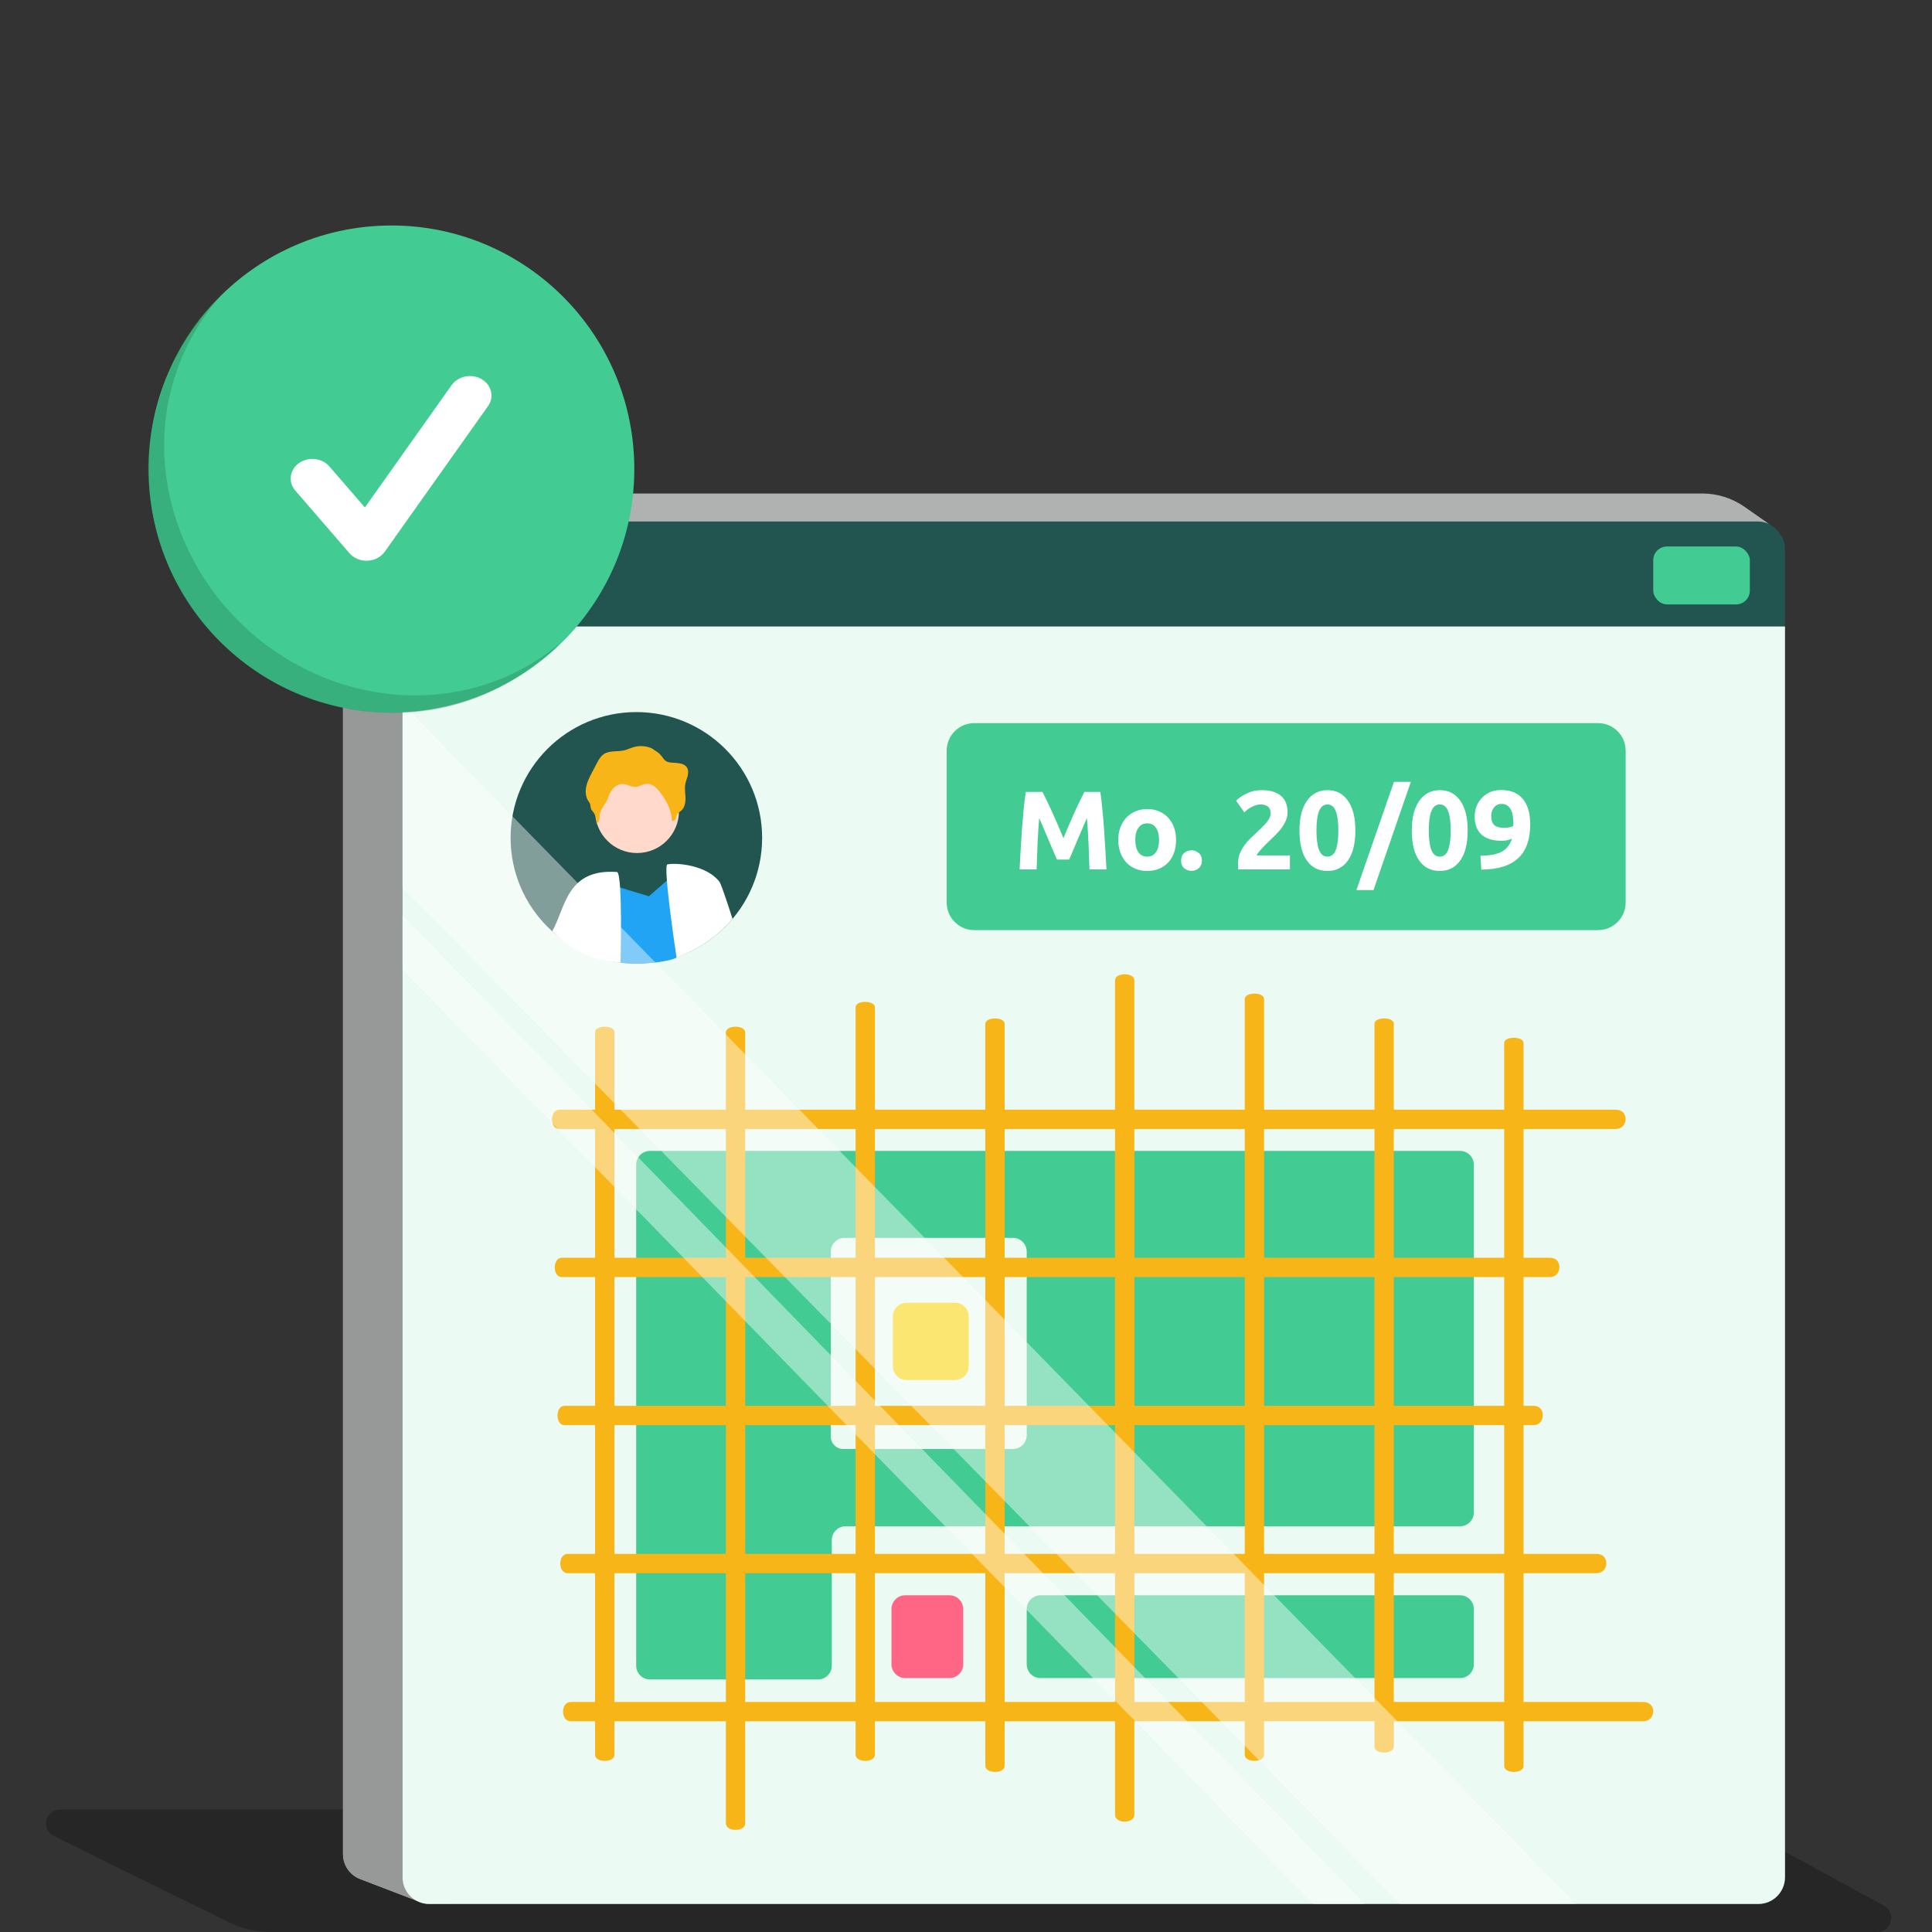 <svg width="700" height="700" viewBox="0 0 700 700" fill="none" xmlns="http://www.w3.org/2000/svg">
<rect x="0" y="0" width="700" height="700" fill="#333333" stroke="none"/>
<path d="M82.61 696.343L19.519 665.241C14.704 662.867 16.393 655.619 21.762 655.619H617.544C618.395 655.619 619.232 655.833 619.978 656.241L682.587 690.48C687.195 693 685.405 700.003 680.153 700.003H98.31C92.866 700.003 87.494 698.751 82.61 696.343Z" fill="black" fill-opacity="0.25"/>
<path d="M124.275 188.313C124.275 183.061 128.534 178.803 133.786 178.803H616.787C622.251 178.803 627.582 180.483 632.058 183.617L639.876 189.089C642.573 190.977 644.125 194.106 643.997 197.396L625.536 669.363C625.337 674.467 621.206 678.537 616.1 678.66L155.987 689.807C154.725 689.838 153.47 689.621 152.291 689.17L130.492 680.821C126.748 679.387 124.275 675.793 124.275 671.783V188.313Z" fill="#B0B2B2"/>
<path d="M128.08 180.704L148.959 189.871C152.334 191.353 155.979 192.118 159.664 192.118H634.139C639.632 192.118 644.024 196.685 643.81 202.174L625.536 669.363C625.337 674.466 621.206 678.536 616.1 678.66L155.987 689.807C154.725 689.837 153.47 689.621 152.291 689.169L130.492 680.821C126.748 679.387 124.275 675.792 124.275 671.783V188.518C124.275 185.951 125.295 183.489 127.11 181.674L128.08 180.704Z" fill="#979999"/>
<rect x="145.834" y="188.951" width="500.906" height="500.906" rx="9.678" fill="#225550"/>
<path d="M145.834 226.988H646.74V680.172C646.74 685.517 642.407 689.85 637.061 689.85H155.512C150.167 689.85 145.834 685.517 145.834 680.172V226.988Z" fill="#EBFAF2"/>
<rect x="599" y="198" width="35" height="21" rx="5" fill="#42CC93"/>
<path d="M230.5 422C230.5 419.239 232.739 417 235.5 417H529C531.761 417 534 419.239 534 422V548C534 550.761 531.761 553 529 553H382.25H306.375C303.614 553 301.375 555.239 301.375 558V603.5C301.375 606.261 299.136 608.5 296.375 608.5H235.5C232.739 608.5 230.5 606.261 230.5 603.5V553V525H367C369.761 525 372 522.761 372 520V512V464.5V453.5C372 450.739 369.761 448.5 367 448.5H306C303.239 448.5 301 450.739 301 453.5V520.5C301 522.985 303.015 525 305.5 525L230.5 532.5V448.5V422Z" fill="#42CC93"/>
<path d="M534 603C534 605.761 531.761 608 529 608H377C374.239 608 372 605.761 372 603V583C372 580.239 374.239 578 377 578H529C531.761 578 534 580.239 534 583V603Z" fill="#42CC93"/>
<path d="M206.789 616.656H595.338C600.45 616.656 599.985 623.656 595.338 623.656H206.789C203.07 623.656 203.07 616.656 206.789 616.656Z" fill="#F8B518"/>
<path d="M205.676 563H578.487C583.391 563 582.946 570 578.487 570H205.676C202.108 570 202.108 563 205.676 563Z" fill="#F8B518"/>
<path d="M204.521 509.359H555.69C560.311 509.359 559.891 516.359 555.69 516.359H204.521C201.16 516.359 201.16 509.359 204.521 509.359Z" fill="#F8B518"/>
<path d="M203.57 455.711H561.626C566.336 455.711 565.908 462.711 561.626 462.711H203.57C200.143 462.711 200.143 455.711 203.57 455.711Z" fill="#F8B518"/>
<path d="M202.747 402.062H585.394C590.428 402.062 589.97 409.062 585.394 409.062H202.747C199.084 409.062 199.085 402.062 202.747 402.062Z" fill="#F8B518"/>
<path d="M222.609 373.896V635.851C222.609 638.716 215.609 638.716 215.609 635.851V373.896C215.609 371.371 222.609 371.365 222.609 373.896Z" fill="#F8B518"/>
<path d="M270 374.075V660.649C270 663.784 263 663.784 263 660.649V374.075C263 371.311 270 371.305 270 374.075Z" fill="#F8B518"/>
<path d="M317 364.961V635.778C317 638.741 310 638.741 310 635.778V364.961C310 362.349 317 362.344 317 364.961Z" fill="#F8B518"/>
<path d="M364 370.946V639.794C364 642.735 357 642.735 357 639.794V370.946C357 368.354 364 368.348 364 370.946Z" fill="#F8B518"/>
<path d="M411 355.189V657.52C411 660.827 404 660.827 404 657.52V355.189C404 352.274 411 352.267 411 355.189Z" fill="#F8B518"/>
<path d="M458 361.982V635.754C458 638.749 451 638.749 451 635.754V361.982C451 359.342 458 359.336 458 361.982Z" fill="#F8B518"/>
<path d="M552 377.896V639.851C552 642.716 545 642.716 545 639.851V377.896C545 375.371 552 375.365 552 377.896Z" fill="#F8B518"/>
<path d="M505 370.896V632.851C505 635.716 498 635.716 498 632.851V370.896C498 368.371 505 368.365 505 370.896Z" fill="#F8B518"/>
<path d="M343 272C343 266.477 347.477 262 353 262H579C584.523 262 589 266.477 589 272V327C589 332.523 584.523 337 579 337H353C347.477 337 343 332.523 343 327V272Z" fill="#42CC93"/>
<path d="M377.693 286.932C378.179 287.823 378.732 288.93 379.353 290.253C380.001 291.549 380.663 292.967 381.338 294.506C382.04 296.018 382.728 297.57 383.403 299.164C384.079 300.757 384.713 302.255 385.307 303.659C385.901 302.255 386.536 300.757 387.211 299.164C387.886 297.57 388.561 296.018 389.236 294.506C389.938 292.967 390.599 291.549 391.22 290.253C391.869 288.93 392.436 287.823 392.922 286.932H398.673C398.943 288.795 399.186 290.888 399.402 293.21C399.645 295.505 399.847 297.908 400.009 300.419C400.199 302.903 400.361 305.401 400.496 307.912C400.658 310.423 400.793 312.786 400.901 315H394.744C394.663 312.273 394.555 309.303 394.42 306.089C394.285 302.876 394.083 299.636 393.813 296.369C393.327 297.503 392.787 298.759 392.193 300.136C391.598 301.513 391.004 302.89 390.41 304.267C389.843 305.644 389.29 306.967 388.75 308.236C388.21 309.478 387.751 310.545 387.373 311.436H382.958C382.58 310.545 382.121 309.478 381.581 308.236C381.041 306.967 380.474 305.644 379.88 304.267C379.313 302.89 378.732 301.513 378.138 300.136C377.544 298.759 377.004 297.503 376.518 296.369C376.248 299.636 376.046 302.876 375.911 306.089C375.776 309.303 375.668 312.273 375.587 315H369.43C369.538 312.786 369.66 310.423 369.795 307.912C369.957 305.401 370.119 302.903 370.281 300.419C370.47 297.908 370.672 295.505 370.888 293.21C371.131 290.888 371.388 288.795 371.658 286.932H377.693ZM426.112 304.307C426.112 305.981 425.869 307.521 425.383 308.925C424.897 310.302 424.195 311.49 423.277 312.489C422.359 313.461 421.251 314.217 419.955 314.757C418.686 315.297 417.255 315.567 415.662 315.567C414.096 315.567 412.665 315.297 411.369 314.757C410.1 314.217 409.006 313.461 408.088 312.489C407.17 311.49 406.455 310.302 405.942 308.925C405.428 307.521 405.172 305.981 405.172 304.307C405.172 302.633 405.428 301.108 405.942 299.731C406.482 298.353 407.211 297.179 408.129 296.207C409.074 295.235 410.181 294.479 411.45 293.939C412.746 293.399 414.15 293.129 415.662 293.129C417.201 293.129 418.605 293.399 419.874 293.939C421.17 294.479 422.278 295.235 423.196 296.207C424.114 297.179 424.829 298.353 425.342 299.731C425.855 301.108 426.112 302.633 426.112 304.307ZM419.955 304.307C419.955 302.444 419.577 300.986 418.821 299.933C418.092 298.853 417.039 298.313 415.662 298.313C414.285 298.313 413.218 298.853 412.462 299.933C411.706 300.986 411.328 302.444 411.328 304.307C411.328 306.17 411.706 307.656 412.462 308.763C413.218 309.843 414.285 310.383 415.662 310.383C417.039 310.383 418.092 309.843 418.821 308.763C419.577 307.656 419.955 306.17 419.955 304.307ZM435.474 311.8C435.474 313.015 435.082 313.947 434.299 314.595C433.543 315.216 432.679 315.527 431.707 315.527C430.735 315.527 429.857 315.216 429.074 314.595C428.318 313.947 427.94 313.015 427.94 311.8C427.94 310.585 428.318 309.667 429.074 309.046C429.857 308.398 430.735 308.074 431.707 308.074C432.679 308.074 433.543 308.398 434.299 309.046C435.082 309.667 435.474 310.585 435.474 311.8ZM466.512 294.303C466.512 295.329 466.309 296.315 465.904 297.26C465.499 298.205 464.973 299.123 464.325 300.014C463.677 300.878 462.948 301.715 462.138 302.525C461.328 303.335 460.531 304.105 459.748 304.834C459.343 305.212 458.898 305.644 458.411 306.13C457.952 306.589 457.507 307.062 457.075 307.548C456.643 308.034 456.251 308.493 455.9 308.925C455.576 309.33 455.374 309.667 455.293 309.937H467.363V315H448.65C448.596 314.703 448.569 314.325 448.569 313.866C448.569 313.407 448.569 313.083 448.569 312.894C448.569 311.598 448.772 310.41 449.177 309.33C449.609 308.25 450.162 307.251 450.838 306.332C451.513 305.387 452.269 304.51 453.106 303.7C453.97 302.89 454.82 302.08 455.657 301.27C456.305 300.649 456.913 300.068 457.48 299.528C458.047 298.961 458.546 298.421 458.979 297.908C459.411 297.368 459.748 296.841 459.991 296.328C460.234 295.788 460.356 295.248 460.356 294.708C460.356 293.52 460.018 292.683 459.343 292.197C458.668 291.711 457.831 291.468 456.832 291.468C456.103 291.468 455.414 291.59 454.766 291.833C454.145 292.049 453.565 292.319 453.025 292.643C452.512 292.94 452.066 293.25 451.688 293.574C451.31 293.871 451.027 294.114 450.838 294.303L447.84 290.091C449.028 288.984 450.406 288.079 451.972 287.377C453.565 286.648 455.266 286.284 457.075 286.284C458.722 286.284 460.14 286.473 461.328 286.851C462.516 287.229 463.488 287.769 464.244 288.471C465.027 289.146 465.594 289.983 465.945 290.982C466.323 291.954 466.512 293.061 466.512 294.303ZM491.071 300.905C491.071 305.63 490.166 309.262 488.357 311.8C486.575 314.311 484.105 315.567 480.945 315.567C477.786 315.567 475.302 314.311 473.493 311.8C471.711 309.262 470.82 305.63 470.82 300.905C470.82 298.556 471.049 296.477 471.508 294.668C471.994 292.859 472.683 291.333 473.574 290.091C474.465 288.849 475.532 287.904 476.774 287.256C478.016 286.608 479.406 286.284 480.945 286.284C484.105 286.284 486.575 287.553 488.357 290.091C490.166 292.602 491.071 296.207 491.071 300.905ZM484.915 300.905C484.915 299.501 484.847 298.232 484.712 297.098C484.577 295.937 484.361 294.938 484.064 294.101C483.767 293.264 483.362 292.616 482.849 292.157C482.336 291.698 481.701 291.468 480.945 291.468C480.189 291.468 479.555 291.698 479.042 292.157C478.556 292.616 478.151 293.264 477.827 294.101C477.53 294.938 477.314 295.937 477.179 297.098C477.044 298.232 476.976 299.501 476.976 300.905C476.976 302.309 477.044 303.592 477.179 304.753C477.314 305.914 477.53 306.913 477.827 307.75C478.151 308.587 478.556 309.235 479.042 309.694C479.555 310.153 480.189 310.383 480.945 310.383C481.701 310.383 482.336 310.153 482.849 309.694C483.362 309.235 483.767 308.587 484.064 307.75C484.361 306.913 484.577 305.914 484.712 304.753C484.847 303.592 484.915 302.309 484.915 300.905ZM497.647 322.493H491.45L505.059 283.287H511.175L497.647 322.493ZM531.771 300.905C531.771 305.63 530.867 309.262 529.058 311.8C527.275 314.311 524.805 315.567 521.646 315.567C518.486 315.567 516.002 314.311 514.193 311.8C512.411 309.262 511.52 305.63 511.52 300.905C511.52 298.556 511.75 296.477 512.209 294.668C512.695 292.859 513.383 291.333 514.274 290.091C515.165 288.849 516.232 287.904 517.474 287.256C518.716 286.608 520.107 286.284 521.646 286.284C524.805 286.284 527.275 287.553 529.058 290.091C530.867 292.602 531.771 296.207 531.771 300.905ZM525.615 300.905C525.615 299.501 525.547 298.232 525.412 297.098C525.277 295.937 525.061 294.938 524.764 294.101C524.467 293.264 524.062 292.616 523.549 292.157C523.036 291.698 522.402 291.468 521.646 291.468C520.89 291.468 520.255 291.698 519.742 292.157C519.256 292.616 518.851 293.264 518.527 294.101C518.23 294.938 518.014 295.937 517.879 297.098C517.744 298.232 517.676 299.501 517.676 300.905C517.676 302.309 517.744 303.592 517.879 304.753C518.014 305.914 518.23 306.913 518.527 307.75C518.851 308.587 519.256 309.235 519.742 309.694C520.255 310.153 520.89 310.383 521.646 310.383C522.402 310.383 523.036 310.153 523.549 309.694C524.062 309.235 524.467 308.587 524.764 307.75C525.061 306.913 525.277 305.914 525.412 304.753C525.547 303.592 525.615 302.309 525.615 300.905ZM544.868 299.933C545.489 299.933 546.137 299.879 546.812 299.771C547.487 299.636 547.987 299.461 548.311 299.245V298.88C548.311 298.772 548.311 298.664 548.311 298.556C548.338 298.448 548.351 298.353 548.351 298.272C548.324 297.3 548.243 296.396 548.108 295.559C547.973 294.695 547.744 293.952 547.42 293.331C547.096 292.683 546.65 292.184 546.083 291.833C545.543 291.455 544.868 291.266 544.058 291.266C543.41 291.266 542.843 291.401 542.357 291.671C541.871 291.941 541.479 292.292 541.182 292.724C540.885 293.156 540.656 293.628 540.494 294.141C540.359 294.654 540.291 295.154 540.291 295.64C540.291 297.098 540.642 298.178 541.344 298.88C542.073 299.582 543.248 299.933 544.868 299.933ZM547.825 303.862C547.258 304.132 546.623 304.334 545.921 304.469C545.246 304.577 544.666 304.631 544.18 304.631C542.424 304.631 540.926 304.429 539.684 304.024C538.442 303.592 537.416 302.998 536.606 302.242C535.823 301.459 535.242 300.527 534.864 299.447C534.486 298.367 534.297 297.179 534.297 295.883C534.297 294.803 534.472 293.696 534.823 292.562C535.201 291.428 535.782 290.402 536.565 289.483C537.348 288.538 538.334 287.769 539.522 287.175C540.737 286.554 542.195 286.243 543.896 286.243C547.379 286.243 549.998 287.323 551.753 289.483C553.536 291.617 554.427 294.695 554.427 298.718C554.427 301.364 554.076 303.7 553.374 305.725C552.699 307.75 551.632 309.451 550.174 310.828C548.743 312.205 546.907 313.258 544.666 313.987C542.424 314.689 539.765 315.054 536.687 315.081C536.66 314.217 536.619 313.38 536.565 312.57C536.511 311.76 536.457 310.923 536.403 310.059C537.942 310.032 539.333 309.924 540.575 309.735C541.817 309.519 542.91 309.181 543.856 308.722C544.801 308.236 545.597 307.602 546.245 306.819C546.92 306.035 547.447 305.05 547.825 303.862Z" fill="white"/>
<circle cx="230.566" cy="303.566" r="45.566" fill="#225550"/>
<path d="M213.941 318.316L235.11 324.737L244.598 316.461L245.178 346.935C241.871 348.804 225.838 350.762 217.285 346.935L213.941 318.316Z" fill="#20A4F3"/>
<path d="M224.83 348.805C224.83 348.805 225.676 316.802 223.583 315.945C205.312 314.637 204.953 328.745 200.102 337.392C209.846 346.706 215.803 347.658 224.83 348.805Z" fill="white"/>
<path d="M265.41 332.957C265.41 332.957 261.516 320.573 260.658 319.465C256.019 313.478 245.302 312.497 241.812 313.185C240.072 313.529 245.12 346.909 245.12 346.909C255.265 343.102 260.972 338.03 265.41 332.957Z" fill="white"/>
<path d="M230.807 309.074C239.196 309.074 245.997 302.277 245.997 293.892C245.997 285.508 239.196 278.711 230.807 278.711C222.418 278.711 215.617 285.508 215.617 293.892C215.617 302.277 222.418 309.074 230.807 309.074Z" fill="#FFD9CB"/>
<path d="M236.354 271.24C234.222 270.237 231.797 270.047 229.535 270.706C228.399 271.043 227.328 271.588 226.176 271.863C223.714 272.458 220.842 271.814 218.73 273.254C217.557 274.074 216.851 275.371 216.195 276.634L214.554 279.756C213.659 281.467 212.757 283.206 212.383 285.089C212.01 286.972 212.236 289.081 213.43 290.599C214.295 291.698 213.61 292.687 214.554 293.725C215.12 294.357 215.55 295.101 215.816 295.908C216.081 296.715 216.177 297.568 216.096 298.414C217.163 298.003 217.269 296.555 217.294 295.407C217.34 293.375 219.665 291.066 220.309 289.138C220.684 287.868 221.319 286.69 222.176 285.68C222.607 285.177 223.141 284.772 223.742 284.493C224.343 284.214 224.996 284.066 225.659 284.059C227.3 284.117 228.772 285.253 230.397 285.114C231.628 285.011 232.719 284.174 233.958 284.006C235.05 283.903 236.142 284.211 237.018 284.872C237.885 285.53 238.645 286.319 239.27 287.21C241.51 290.164 243.328 293.618 243.434 297.322C243.898 297.659 244.566 297.216 244.796 296.691C245.026 296.165 245.034 295.55 245.325 295.05C245.662 294.471 246.306 294.159 246.81 293.725C248.09 292.621 248.41 290.763 248.361 289.077C248.312 287.391 247.984 285.68 248.304 284.023C248.496 283.009 248.931 282.053 249.169 281.048C249.407 280.043 249.436 278.915 248.874 278.049C248.053 276.782 246.326 276.528 244.821 276.409C243.11 276.261 241.58 276.45 240.489 275.01C239.975 274.259 239.399 273.554 238.766 272.901C238.54 272.684 236.354 271.33 236.354 271.24Z" fill="#F8B518"/>
<path d="M349 603C349 605.761 346.761 608 344 608H328C325.239 608 323 605.761 323 603V583C323 580.239 325.239 578 328 578H344C346.761 578 349 580.239 349 583V603Z" fill="#FF6584"/>
<path d="M351 495C351 497.761 348.761 500 346 500H328.5C325.739 500 323.5 497.761 323.5 495V477C323.5 474.239 325.739 472 328.5 472H346C348.761 472 351 474.239 351 477V495Z" fill="#FAD307"/>
<path opacity="0.43" d="M145.834 351.273V331.617L494.566 689.86H475.861L145.834 351.273Z" fill="white"/>
<path opacity="0.43" d="M145.834 321.463V255L571 689.851H507.247L145.834 321.463Z" fill="white"/>
<path d="M143.539 258.144C192.13 257.196 230.753 216.932 229.807 168.213C228.861 119.494 188.704 80.769 140.113 81.718C91.523 82.666 52.9 122.93 53.846 171.648C54.792 220.367 94.949 259.093 143.539 258.144Z" fill="#42CC93"/>
<path d="M132.954 203.161C131.737 203.185 130.533 202.953 129.435 202.483C128.338 202.013 127.378 201.319 126.631 200.455L106.967 177.711C106.335 176.98 105.869 176.144 105.597 175.249C105.324 174.355 105.249 173.42 105.377 172.498C105.505 171.576 105.832 170.685 106.341 169.876C106.85 169.067 107.529 168.356 108.342 167.783C109.982 166.625 112.062 166.102 114.125 166.327C115.146 166.438 116.132 166.73 117.026 167.186C117.921 167.642 118.706 168.252 119.338 168.983L132.203 183.862L163.643 139.529C164.766 137.946 166.537 136.828 168.568 136.421C170.598 136.013 172.721 136.349 174.471 137.356C176.22 138.362 177.452 139.956 177.895 141.787C178.338 143.617 177.956 145.535 176.834 147.118L139.412 199.886C138.735 200.84 137.816 201.635 136.73 202.204C135.644 202.772 134.424 203.099 133.172 203.155C133.099 203.157 133.026 203.16 132.954 203.161Z" fill="white"/>
<path opacity="0.3" d="M200.186 235.865C201.068 234.968 201.919 234.051 202.749 233.122C186.654 246.711 165.605 253.35 143.866 251.695C122.127 250.04 101.323 240.215 85.67 224.209C70.017 208.204 60.685 187.216 59.565 165.497C58.444 143.778 66.138 122.713 80.155 107C61.897 122.451 53.156 152.5 53.655 171.5C54.554 194.199 62.962 216.099 79.655 232.5C96.348 248.901 117.588 257.789 140.297 258.284C163.006 258.78 182.098 251.301 200.186 235.865Z" fill="#1E704E"/>
</svg>
